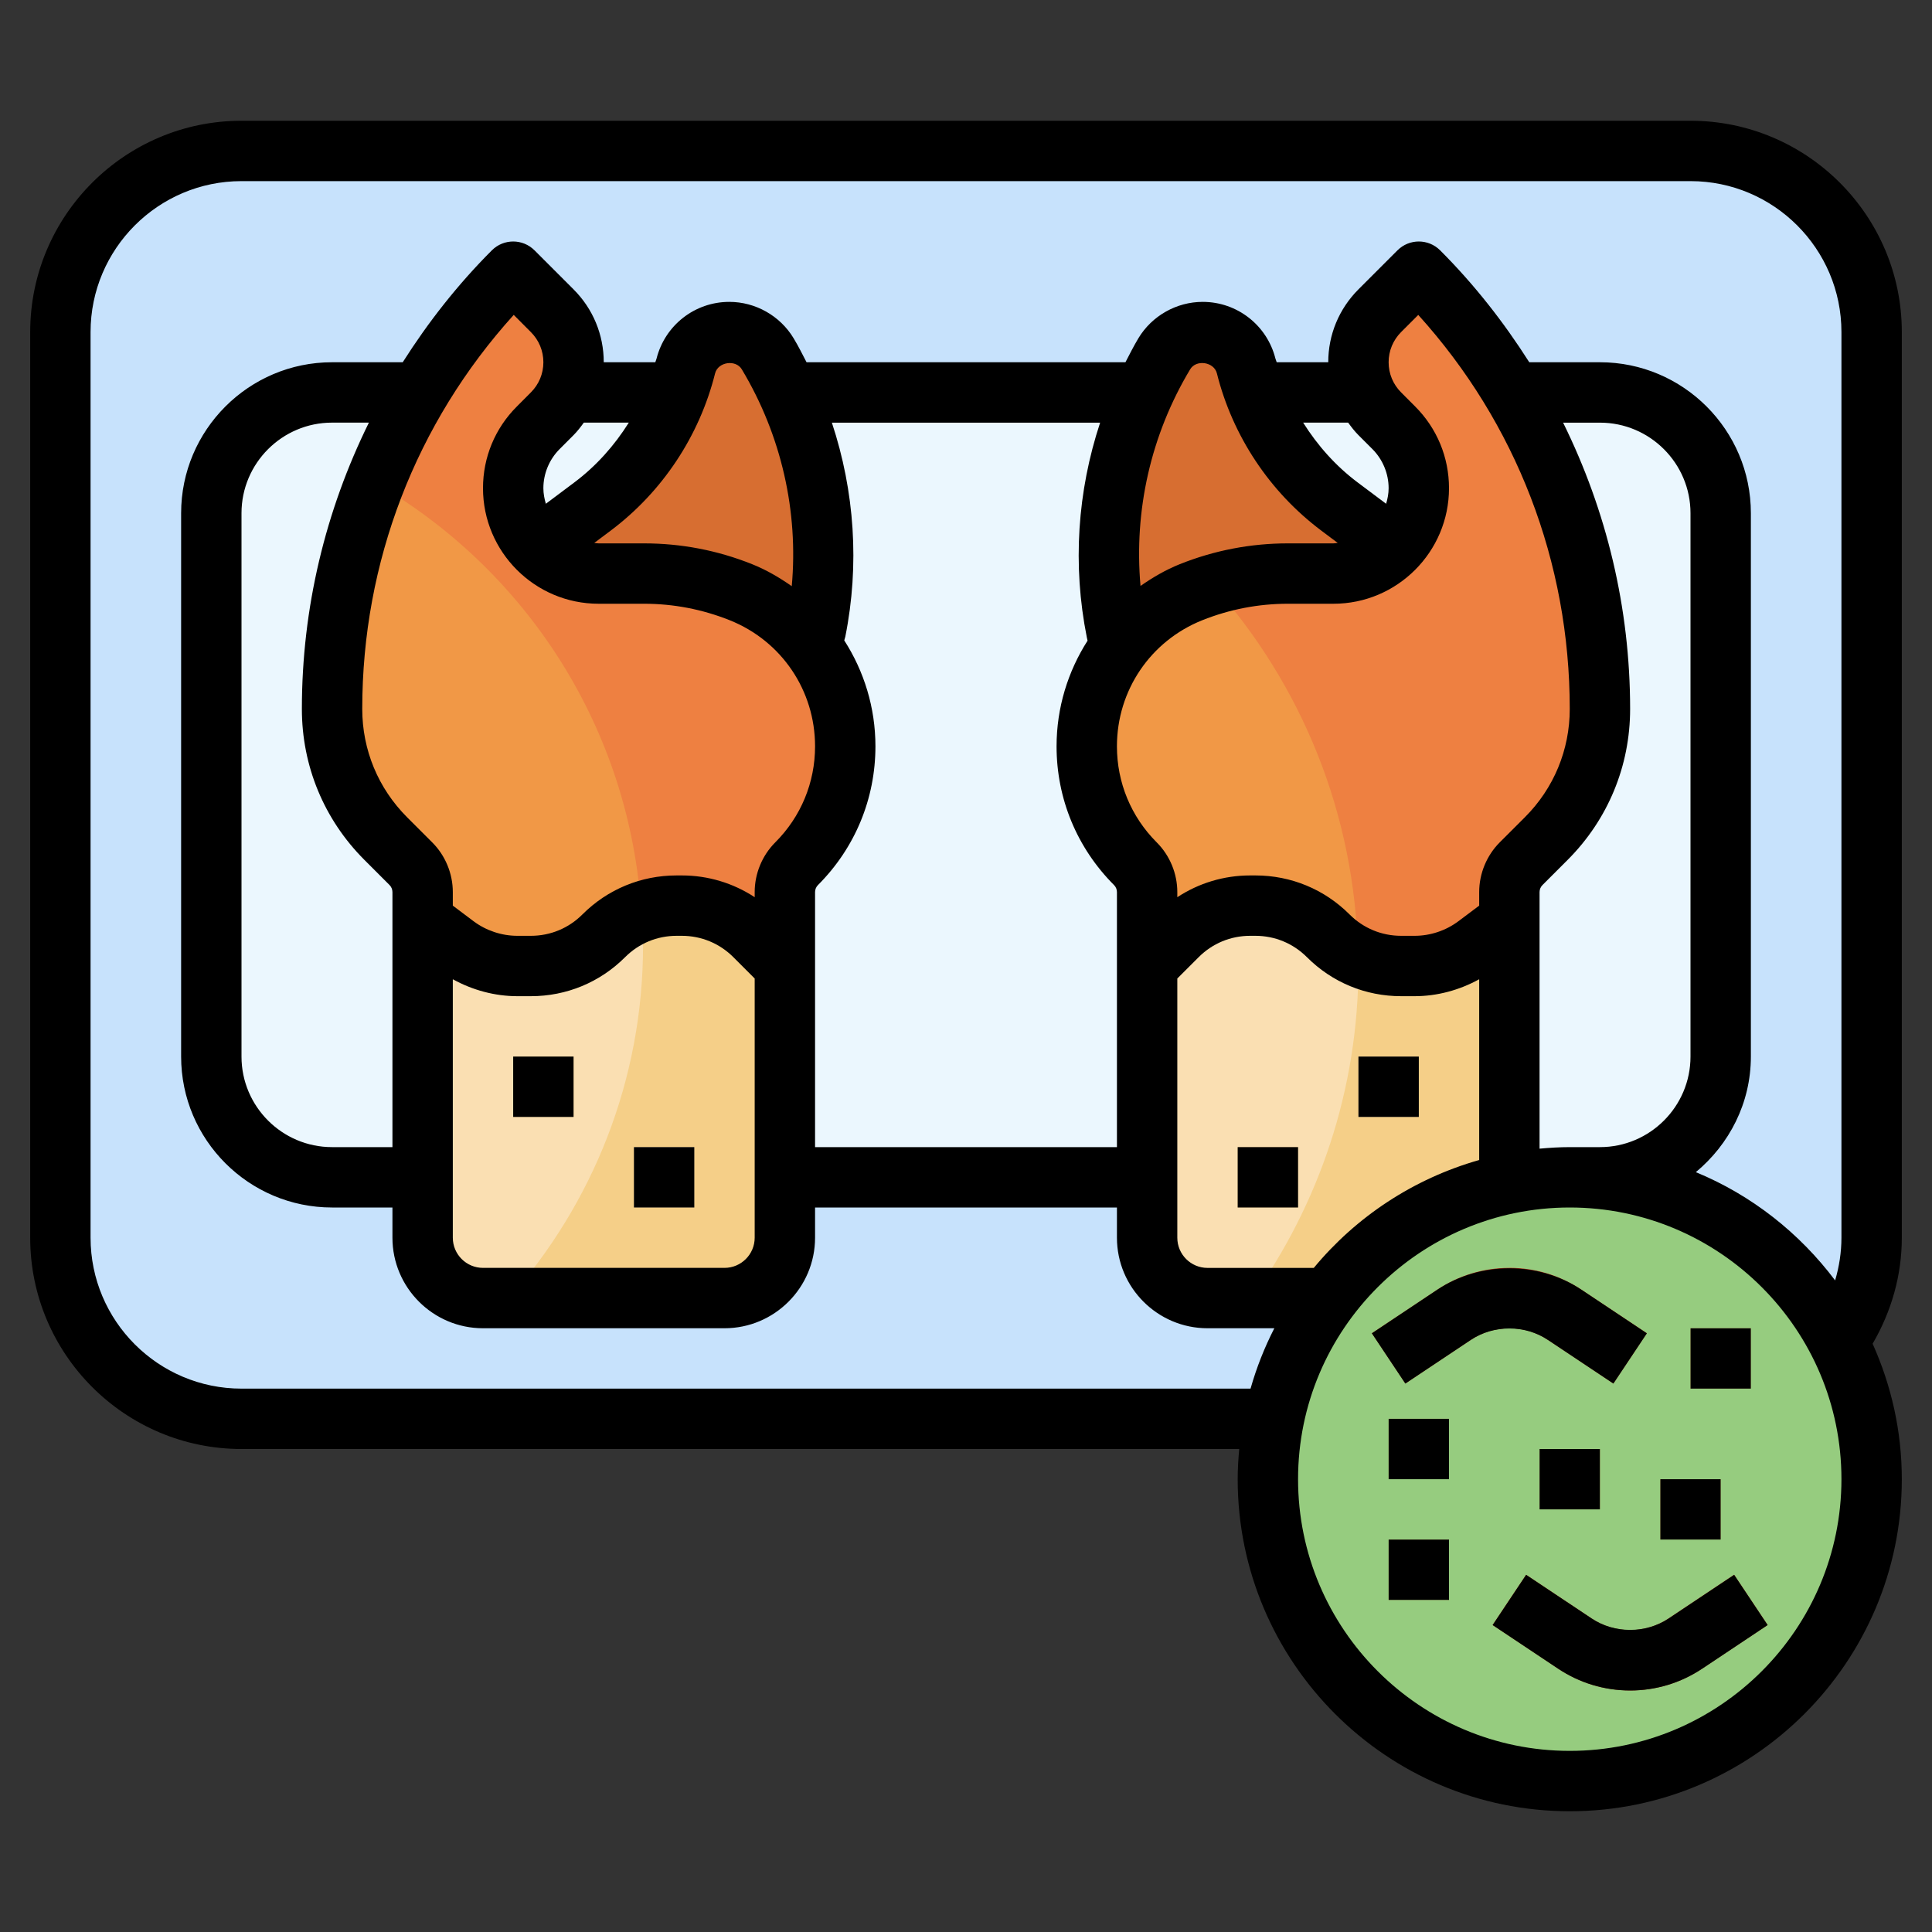 <svg xmlns="http://www.w3.org/2000/svg" height="512" viewBox="0 0 64 64" width="512"><rect x="0" y="0" width="64" height="64" fill="#333333" stroke="none"/><g><path d="m42.202 47h-34.202c-3.314 0-6-2.686-6-6v-30c0-3.314 2.686-6 6-6h48c3.314 0 6 2.686 6 6v30c0 1.285-.404 2.476-1.092 3.452" fill="#c7e2fc"></path><path d="m53 39h-42c-2.209 0-4-1.791-4-4v-18c0-2.209 1.791-4 4-4h42c2.209 0 4 1.791 4 4v18c0 2.209-1.791 4-4 4z" fill="#ebf7fe"></path><path d="m38 29.551v11.449c0 1.105.895 2 2 2h8c1.105 0 2-.895 2-2v-11.449c0-.353.14-.691.39-.941l.832-.832c1.138-1.138 1.778-2.683 1.778-4.293 0-5.433-2.158-10.643-6-14.485l-1.293 1.293c-.453.453-.707 1.067-.707 1.707 0 .64.254 1.254.707 1.707l.464.464c.53.53.828 1.25.828 2 .001 1.563-1.265 2.829-2.827 2.829h-1.509c-1.098 0-2.187.21-3.206.617-2.088.835-3.457 2.857-3.457 5.106 0 1.458.579 2.857 1.61 3.888.25.249.39.587.39.94z" fill="#f5cf88"></path><path d="m40.168 19.371c-.24.073-.478.153-.712.246-2.087.835-3.456 2.857-3.456 5.106 0 1.458.579 2.857 1.61 3.888.25.249.39.587.39.94v11.449c0 1.105.895 2 2 2h1.473c2.213-3.106 3.527-6.896 3.527-11 0-4.855-1.836-9.27-4.832-12.629z" fill="#fadfb2"></path><path d="m38 32 1-1c.64-.64 1.509-1 2.414-1h.172c.906 0 1.774.36 2.414 1 .64.64 1.509 1 2.414 1h.448c.739 0 1.458-.24 2.049-.683l1.089-.817v-.949c0-.353.14-.691.39-.941l.832-.832c1.138-1.138 1.778-2.683 1.778-4.293 0-5.433-2.158-10.643-6-14.485l-1.293 1.293c-.453.453-.707 1.067-.707 1.707 0 .64.254 1.254.707 1.707l.464.464c.53.53.828 1.25.828 2 .001 1.563-1.265 2.829-2.827 2.829h-1.509c-1.098 0-2.187.21-3.206.617-2.088.835-3.457 2.857-3.457 5.106 0 1.458.579 2.857 1.61 3.888.25.249.39.587.39.94z" fill="#ee8041"></path><path d="m40.168 19.371c-.24.073-.478.153-.712.246-2.087.835-3.456 2.857-3.456 5.106 0 1.458.579 2.857 1.61 3.888.25.249.39.587.39.94v2.449l1-1c.64-.64 1.509-1 2.414-1h.172c.905 0 1.774.36 2.414 1 .286.286.623.507.984.674-.081-4.726-1.888-9.02-4.816-12.303z" fill="#f19846"></path><path d="m37.123 21.393-.145-.499c-.63-3.149-.063-6.419 1.589-9.172.269-.448.752-.722 1.274-.722.681 0 1.275.464 1.44 1.125.465 1.86 1.556 3.503 3.09 4.654l1.829 1.364c-.514.528-1.233.857-2.028.857h-1.509c-1.098 0-2.187.21-3.206.617-.946.379-1.744 1-2.334 1.776z" fill="#d76e31"></path><path d="m26 29.551v11.449c0 1.105-.895 2-2 2h-8c-1.105 0-2-.895-2-2v-11.449c0-.353-.14-.691-.39-.941l-.832-.832c-1.138-1.138-1.778-2.683-1.778-4.293 0-5.433 2.158-10.643 6-14.485l1.293 1.293c.453.453.707 1.067.707 1.707 0 .64-.254 1.254-.707 1.707l-.464.464c-.53.53-.828 1.25-.828 2-.001 1.563 1.265 2.829 2.827 2.829h1.509c1.098 0 2.187.21 3.206.617 2.088.835 3.457 2.857 3.457 5.106 0 1.458-.579 2.857-1.61 3.888-.25.249-.39.587-.39.94z" fill="#f5cf88"></path><path d="m21.302 31.314c0-6.553-3.573-12.261-8.869-15.316-.929 2.364-1.433 4.898-1.433 7.487 0 1.61.64 3.154 1.778 4.293l.832.832c.25.25.39.588.39.941v11.449c0 1.105.895 2 2 2h.867c2.752-3.118 4.435-7.201 4.435-11.686z" fill="#fadfb2"></path><path d="m26.877 21.393.145-.499c.63-3.149.063-6.419-1.589-9.172-.269-.448-.752-.722-1.274-.722-.681 0-1.275.464-1.44 1.125-.465 1.86-1.556 3.503-3.09 4.654l-1.829 1.364c.514.528 1.233.857 2.028.857h1.509c1.098 0 2.187.21 3.206.617.946.379 1.744 1 2.334 1.776z" fill="#d76e31"></path><path d="m26 32-1-1c-.64-.64-1.509-1-2.414-1h-.172c-.906 0-1.774.36-2.414 1-.64.64-1.509 1-2.414 1h-.448c-.739 0-1.458-.24-2.049-.683l-1.089-.817v-.949c0-.353-.14-.691-.39-.941l-.832-.832c-1.138-1.138-1.778-2.683-1.778-4.293 0-5.433 2.158-10.643 6-14.485l1.293 1.293c.453.453.707 1.067.707 1.707 0 .64-.254 1.254-.707 1.707l-.464.464c-.53.53-.828 1.25-.828 2-.001 1.563 1.265 2.829 2.827 2.829h1.509c1.098 0 2.187.21 3.206.617 2.088.835 3.457 2.857 3.457 5.106 0 1.458-.579 2.857-1.61 3.888-.25.249-.39.587-.39.94z" fill="#ee8041"></path><g><path d="m17 34.999h2v1.999h-2z" fill="#f5cf88"></path></g><g><path d="m21 37.999h2v1.999h-2z" fill="#fadfb2"></path></g><g><path d="m45 34.999h2v1.999h-2z" fill="#fadfb2"></path></g><g><path d="m41 37.999h2v1.999h-2z" fill="#f5cf88"></path></g><circle cx="52" cy="49" fill="#96cc7f" r="10"></circle><g><path d="m53.445 45.831-2.168-1.444c-.379-.254-.819-.387-1.272-.387-.001 0-.002 0-.003 0-.458 0-.9.133-1.279.386l-2.168 1.445-1.109-1.665 2.167-1.444c.708-.473 1.533-.722 2.386-.722.002 0 .004-.001.007-.001.849 0 1.672.25 2.381.724l2.167 1.443z" fill="#a42a16"></path></g><g><path d="m54.005 55.999c-.002 0-.004 0-.007-.001-.852 0-1.677-.249-2.386-.723l-2.167-1.445 1.11-1.663 2.167 1.445c.379.253.821.387 1.277.387h.004c.455 0 .895-.134 1.274-.387l2.168-1.446 1.11 1.665-2.168 1.445c-.709.473-1.533.723-2.382.723z" fill="#a42a16"></path></g><g><path d="m56 43.999h2v1.999h-2z" fill="#f7d881"></path></g><g><path d="m46 50.999h2v1.999h-2z" fill="#f7d881"></path></g><g><path d="m51 47.999h2v1.999h-2z" fill="#f7d881"></path></g><g><path d="m46 46.999h2v1.999h-2z" fill="#f7d881"></path></g><g><path d="m55 48.999h2v1.999h-2z" fill="#f7d881"></path></g><path d="m12.434 15.997c-.93 2.365-1.434 4.899-1.434 7.488 0 1.61.64 3.154 1.778 4.293l.832.832c.25.25.39.588.39.941v.949l1.09.817c.591.443 1.309.683 2.048.683h.448c.905 0 1.774-.36 2.414-1 .355-.355.784-.613 1.247-.782-.374-6.09-3.817-11.338-8.813-14.221z" fill="#f19846"></path><g><path d="m17 35h2v2h-2z"></path><path d="m21 38h2v2h-2z"></path><path d="m45 35h2v2h-2z"></path><path d="m41 38h2v2h-2z"></path><path d="m63 11c0-3.859-3.14-7-7-7h-48c-3.86 0-7 3.141-7 7v30c0 3.859 3.14 7 7 7h33.051c-.03.33-.051.662-.051 1 0 6.065 4.935 11 11 11s11-4.935 11-11c0-1.599-.351-3.115-.967-4.487.622-1.067.967-2.263.967-3.513zm-11 47c-4.962 0-9-4.037-9-9s4.038-9 9-9 9 4.037 9 9-4.038 9-9 9zm-33-43.586c.128-.128.235-.27.34-.414h1.49c-.476.758-1.078 1.436-1.802 1.979l-.946.709c-.048-.165-.082-.336-.082-.516 0-.481.195-.952.536-1.293zm7.228 5.004c-.406-.284-.838-.539-1.314-.729-1.143-.458-2.347-.689-3.577-.689h-1.509c-.049 0-.095-.011-.143-.014l.543-.407c1.712-1.284 2.941-3.135 3.46-5.21.095-.382.685-.47.886-.133 1.314 2.189 1.878 4.717 1.654 7.182zm-8.643-6.418-.463.465c-.724.723-1.122 1.683-1.122 2.707 0 2.11 1.717 3.828 3.829 3.828h1.509c.974 0 1.928.184 2.835.546 1.717.686 2.827 2.326 2.827 4.177 0 1.201-.468 2.331-1.317 3.18-.434.433-.683 1.034-.683 1.648v.17c-.712-.467-1.543-.721-2.414-.721h-.172c-1.18 0-2.288.459-3.122 1.293-.455.456-1.061.707-1.706.707h-.448c-.519 0-1.034-.172-1.449-.482l-.689-.518v-.449c0-.614-.249-1.215-.683-1.647l-.832-.832c-.958-.959-1.485-2.232-1.485-3.587 0-4.87 1.775-9.468 5.018-13.054l.567.569c.268.268.415.622.415 1s-.147.732-.415 1zm-7.585 10.485c0 1.889.735 3.664 2.071 5l.833.833c.061.061.096.146.096.233v8.449h-2c-1.654 0-3-1.346-3-3v-18c0-1.654 1.346-3 3-3h1.22c-1.439 2.916-2.22 6.138-2.22 9.485zm5 8.954c.652.36 1.391.561 2.138.561h.448c1.18 0 2.288-.459 3.122-1.293.455-.456 1.061-.707 1.706-.707h.172c.645 0 1.251.251 1.707.707l.707.707v8.586c0 .552-.449 1-1 1h-8c-.551 0-1-.448-1-1zm12-2.888c0-.087.035-.172.097-.233 1.227-1.228 1.903-2.86 1.903-4.595 0-1.281-.376-2.486-1.033-3.509l.035-.123c.477-2.385.307-4.82-.445-7.09h8.886c-.751 2.272-.921 4.712-.44 7.115l.024.107c-.652 1.021-1.027 2.223-1.027 3.5 0 1.735.676 3.367 1.904 4.596.061.06.096.145.096.232v8.449h-10zm18-15.137.465.465c.34.341.535.811.535 1.293 0 .18-.034.351-.083.516l-.946-.709c-.723-.543-1.325-1.22-1.802-1.979h1.49c.105.144.213.286.341.414zm11 20.586c0 1.654-1.346 3-3 3h-1c-.338 0-.67.021-1 .051v-8.5c0-.087.035-.172.097-.233l.832-.832c1.336-1.336 2.071-3.111 2.071-5 0-3.348-.781-6.569-2.22-9.485h1.22c1.654 0 3 1.346 3 3zm-4-11.515c0 1.354-.527 2.628-1.485 3.586l-.832.831c-.434.434-.683 1.035-.683 1.649v.449l-.689.517c-.415.311-.93.483-1.449.483h-.448c-.645 0-1.251-.251-1.707-.707-.833-.834-1.941-1.293-3.121-1.293h-.172c-.872 0-1.703.254-2.414.721v-.17c0-.614-.249-1.215-.683-1.647-.849-.85-1.317-1.98-1.317-3.181 0-1.851 1.11-3.49 2.827-4.177.907-.362 1.861-.546 2.836-.546h1.509c2.111 0 3.828-1.718 3.828-3.828 0-1.023-.398-1.984-1.121-2.707l-.464-.465c-.268-.268-.415-.622-.415-1s.147-.732.414-1l.568-.568c3.243 3.586 5.018 8.183 5.018 13.053zm-8.229-5.907.543.407c-.048.004-.094.015-.143.015h-1.509c-1.229 0-2.433.231-3.578.688-.472.189-.9.441-1.303.722-.222-2.497.341-5.003 1.644-7.175.201-.337.791-.248.886.132.519 2.076 1.748 3.927 3.46 5.211zm-4.771 14.836.708-.707c.455-.456 1.061-.707 1.706-.707h.172c.645 0 1.251.251 1.707.707.833.834 1.941 1.293 3.121 1.293h.448c.747 0 1.486-.201 2.138-.561v5.988c-2.172.617-4.076 1.878-5.479 3.574h-3.521c-.551 0-1-.448-1-1zm17.177 6.415c1.104-.918 1.823-2.284 1.823-3.829v-18c0-2.757-2.243-5-5-5h-2.341c-.841-1.323-1.817-2.572-2.952-3.707-.391-.391-1.023-.391-1.414 0l-1.293 1.293c-.645.646-1 1.503-1 2.414h-1.708c-.011-.04-.03-.078-.041-.118-.277-1.108-1.269-1.882-2.41-1.882-.868 0-1.684.462-2.131 1.206-.155.259-.29.527-.428.794h-10.564c-.138-.267-.272-.535-.428-.794-.447-.744-1.263-1.206-2.131-1.206-1.142 0-2.133.774-2.411 1.883-.01.04-.03.077-.04.117h-1.708c0-.911-.355-1.769-1-2.414l-1.293-1.293c-.391-.391-1.023-.391-1.414 0-1.135 1.135-2.112 2.384-2.952 3.707h-2.341c-2.757 0-5 2.243-5 5v18c0 2.757 2.243 5 5 5h2v1c0 1.654 1.346 3 3 3h8c1.654 0 3-1.346 3-3v-1h10v1c0 1.654 1.346 3 3 3h2.214c-.325.634-.59 1.302-.788 2h-33.426c-2.757 0-5-2.243-5-5v-30c0-2.757 2.243-5 5-5h48c2.757 0 5 2.243 5 5v30c0 .485-.075.96-.209 1.415-1.183-1.574-2.77-2.826-4.614-3.586z"></path><path d="m51.277 44.387 2.168 1.445 1.109-1.664-2.168-1.445c-1.419-.945-3.353-.945-4.773 0l-2.168 1.445 1.109 1.664 2.167-1.445c.762-.506 1.797-.506 2.556 0z"></path><path d="m55.278 53.613c-.761.506-1.795.506-2.555 0l-2.168-1.445-1.109 1.664 2.168 1.445c.709.473 1.534.723 2.386.723s1.677-.25 2.387-.723l2.168-1.445-1.109-1.664z"></path><path d="m56 44h2v2h-2z"></path><path d="m46 51h2v2h-2z"></path><path d="m51 48h2v2h-2z"></path><path d="m46 47h2v2h-2z"></path><path d="m55 49h2v2h-2z"></path></g></g></svg>